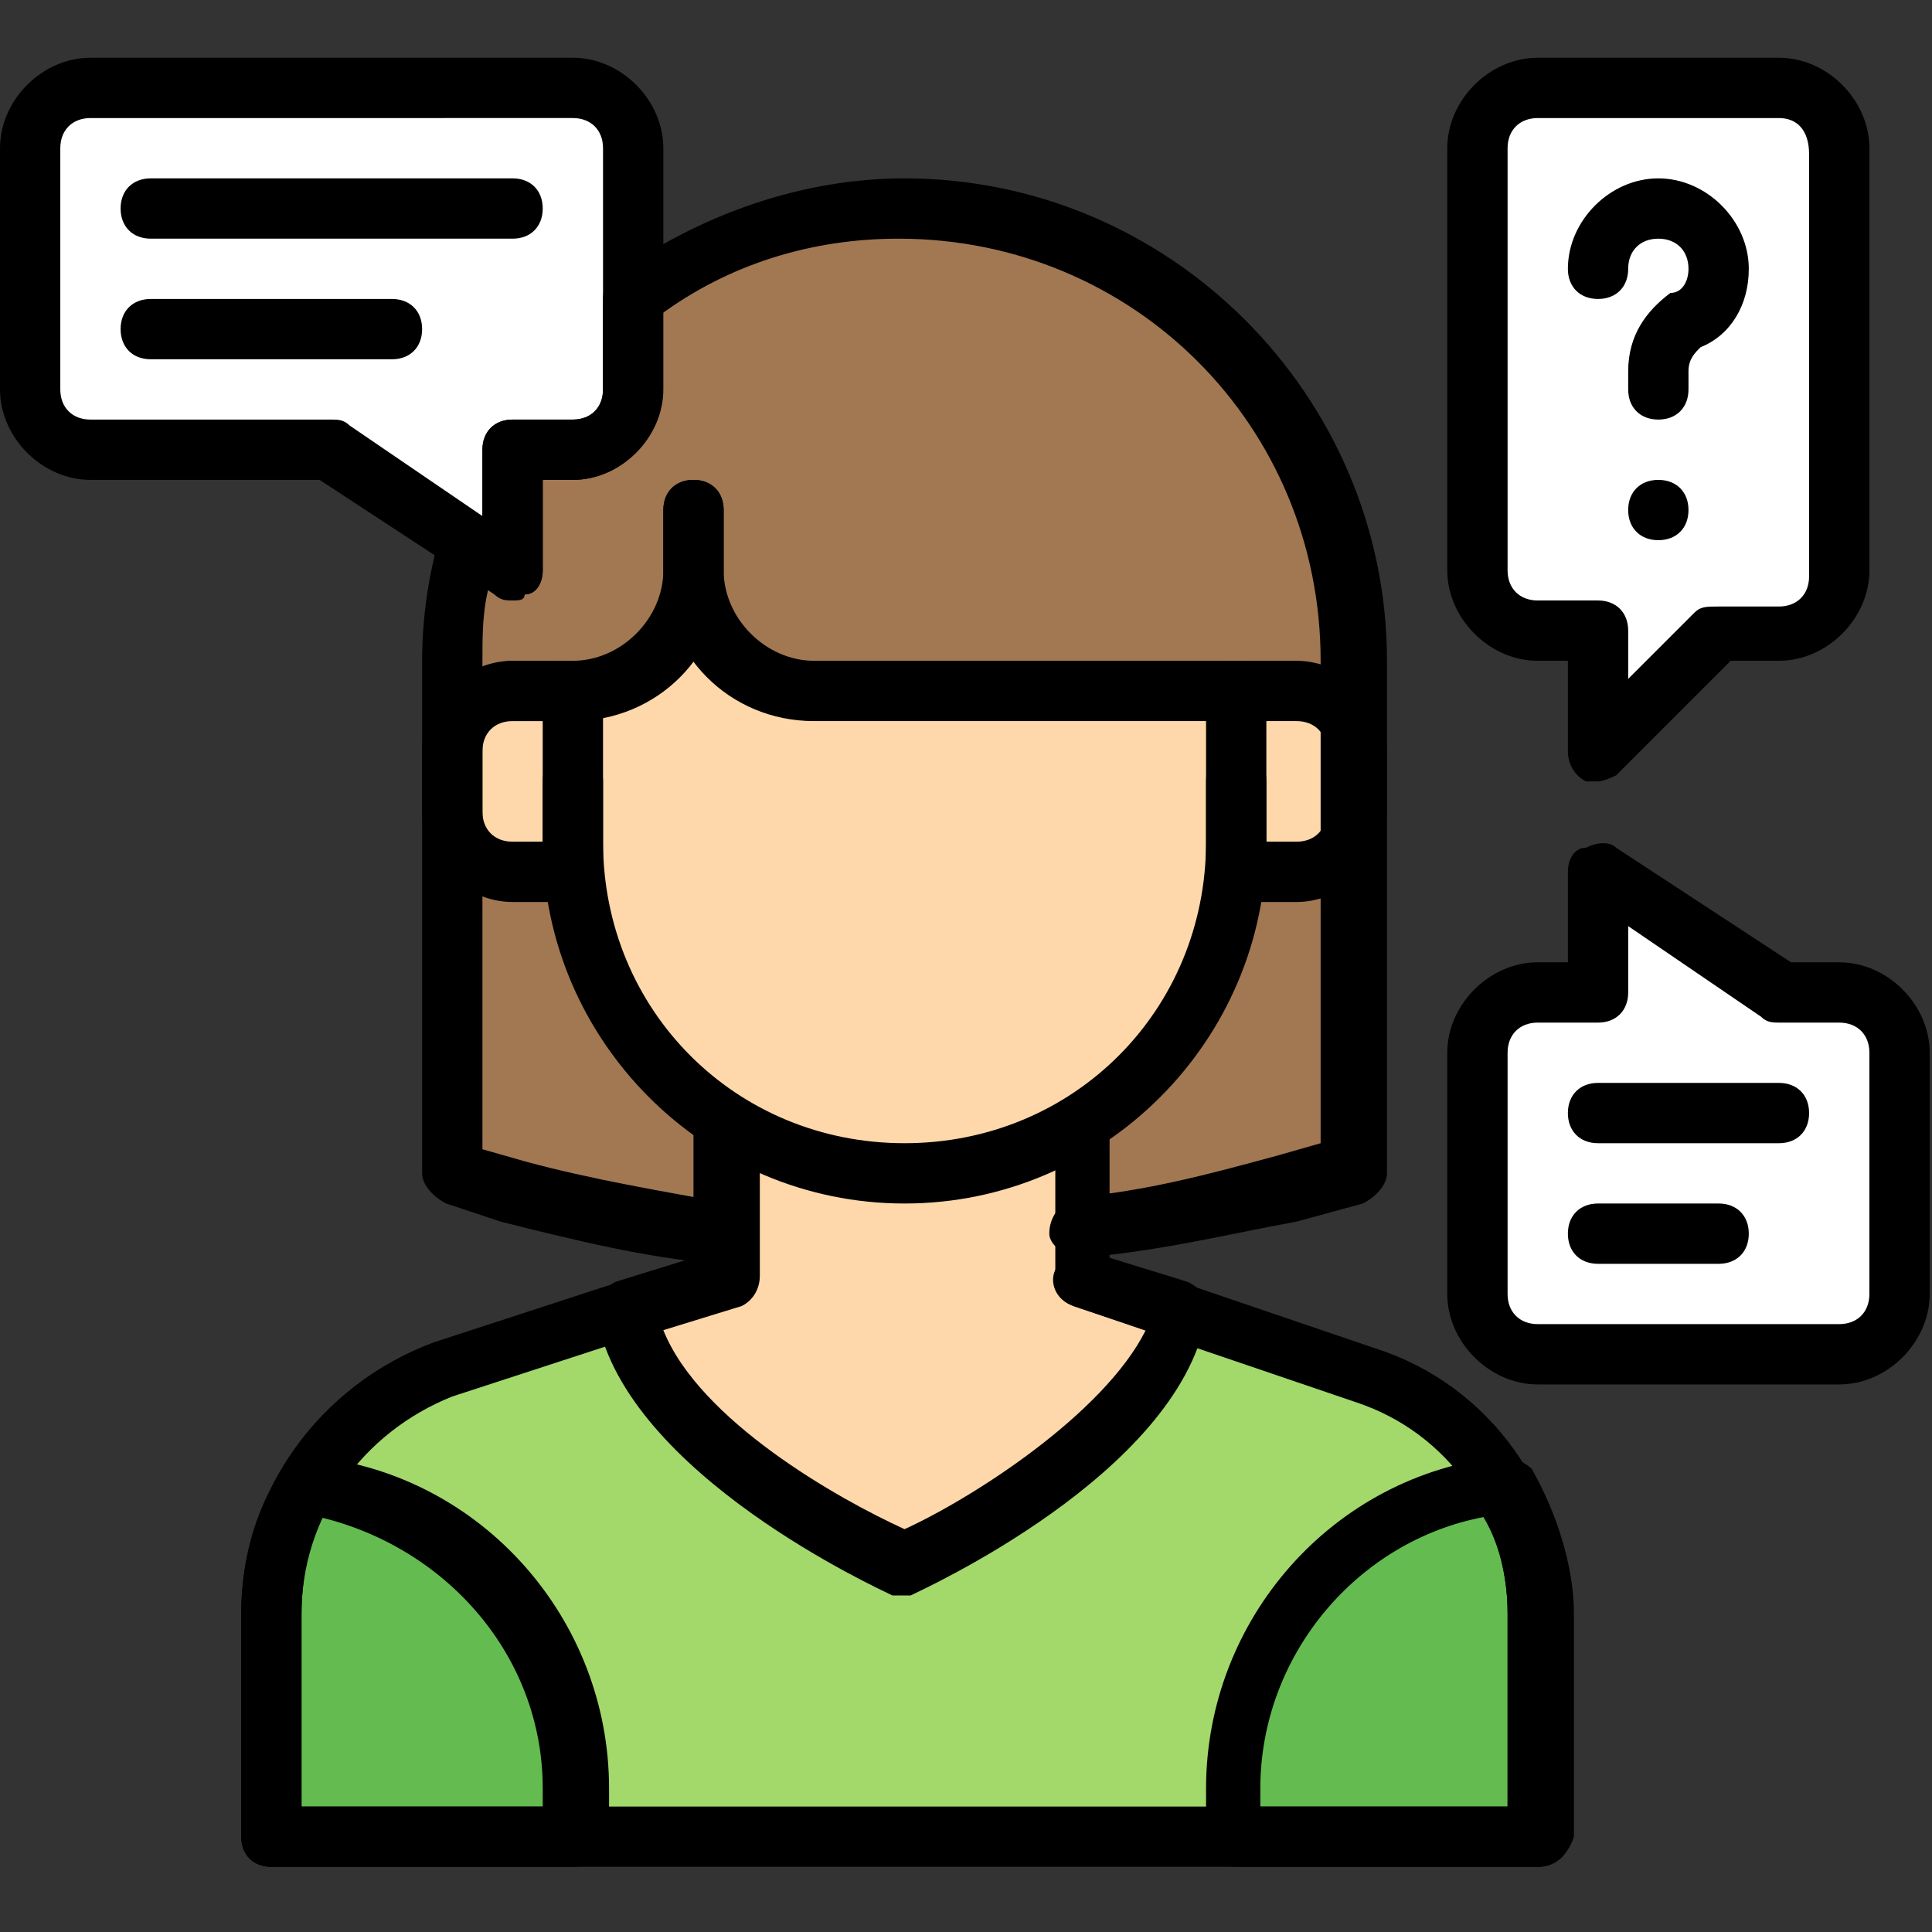 <svg xmlns="http://www.w3.org/2000/svg" xmlns:xlink="http://www.w3.org/1999/xlink" id="Layer_1" x="0px" y="0px" viewBox="0 0 512 512" style="enable-background:new 0 0 512 512;" xml:space="preserve"><rect x="0" y="0" width="512" height="512" fill="#333333" stroke="none"/><path style="fill:#A3D86B;" d="M361.17,365.289l-47.943-15.981c-6.392,38.354-73.512,67.12-73.512,67.12 s-65.522-30.364-73.512-67.12l-47.943,15.981c-27.168,9.589-46.345,35.158-46.345,63.924v59.13h335.6v-59.13 C407.515,398.849,388.337,373.28,361.17,365.289z"></path><path style="fill:#64BC50;" d="M407.515,486.744v-59.13c0-12.785-3.196-23.971-9.589-35.158 c-39.952,4.794-70.316,38.354-70.316,79.905v12.785h79.905V486.744z M71.914,486.744v-59.13c0-12.785,3.196-23.971,9.589-35.158 c39.952,4.794,70.316,38.354,70.316,79.905v12.785H71.914V486.744z"></path><path style="fill:#A17852;" d="M193.37,325.337c-19.177-1.598-36.756-6.392-55.933-11.187l-17.579-4.794v-134.24 c0-65.522,54.335-119.857,119.857-119.857s119.857,54.335,119.857,119.857v135.838l-17.579,4.794 c-19.177,4.794-36.756,7.991-55.933,11.187"></path><path style="fill:#FED8AA;" d="M286.059,282.188h-94.288v57.531l-25.57,7.99c6.392,38.354,73.512,67.12,73.512,67.12 s65.522-30.364,73.512-67.12l-25.57-7.99v-57.531L286.059,282.188z"></path><path style="fill:#40455A;" d="M166.202,355.701c-3.196,0-6.392-1.598-7.99-4.794v-3.196c0-3.196,1.598-6.392,4.794-7.99 c4.794-1.598,7.99,1.598,9.589,4.794v3.196c0,3.196-1.598,6.392-4.794,7.99H166.202z"></path><path style="fill:#FED8AA;" d="M313.227,347.71"></path><path style="fill:#40455A;" d="M313.227,355.701h-3.196c-3.196-1.598-4.794-4.794-4.794-7.99v-3.196 c1.598-4.794,6.392-6.392,9.589-4.794c3.196,1.598,4.794,4.794,4.794,7.99v3.196C319.619,354.102,316.423,355.701,313.227,355.701z"></path><path style="fill:#FED8AA;" d="M286.059,282.188h-94.288v57.531l-25.57,7.99c7.99,38.354,73.512,67.12,73.512,67.12 s65.522-30.364,73.512-67.12l-25.57-7.99v-57.531L286.059,282.188z"></path><path d="M239.714,422.821h-3.196c-3.196-1.598-70.316-31.962-78.307-73.512c0-3.196,1.598-7.991,4.794-9.589l20.775-6.392v-51.139 c0-4.794,3.196-7.99,7.99-7.99h94.288c4.794,0,7.99,3.196,7.99,7.99v51.139l20.775,6.392c3.196,1.598,6.392,4.794,4.794,9.589 c-7.99,41.551-75.111,71.914-78.307,73.512H239.714z M175.791,352.504c9.589,23.971,46.345,44.747,63.924,52.737 c17.579-7.99,52.737-30.364,63.924-52.737l-19.177-6.392c-3.196-1.598-4.794-4.794-4.794-7.99v-49.541H201.36v49.541 c0,3.196-1.598,6.392-4.794,7.99L175.791,352.504z"></path><path style="fill:#FED8AA;" d="M135.838,183.106c-9.589,0-15.981,6.392-15.981,15.981v15.981c0,9.589,6.392,15.981,15.981,15.981 h15.981v-47.943H135.838z M343.591,183.106H327.61v47.943h15.981c9.589,0,15.981-6.392,15.981-15.981v-15.981 C359.572,189.499,353.179,183.106,343.591,183.106z"></path><g>	<path style="fill:#FED8AA;" d="M215.743,183.106c-17.579,0-31.962-14.383-31.962-31.962c0,17.579-14.383,31.962-31.962,31.962  v39.952c0,47.943,39.952,87.895,87.895,87.895s87.895-39.952,87.895-87.895v-39.952H215.743z"></path></g><g>	<path style="fill:#FFFFFF;" d="M471.438,23.297h-63.924c-9.589,0-15.981,6.392-15.981,15.981v111.867  c0,9.589,6.392,15.981,15.981,15.981h15.981v31.962l31.962-31.962h15.981c9.589,0,15.981-6.392,15.981-15.981V39.277  C487.419,29.689,481.027,23.297,471.438,23.297z M23.971,23.297h127.848c9.589,0,15.981,6.392,15.981,15.981v63.924  c0,9.589-6.392,15.981-15.981,15.981h-15.981v31.962l-47.943-31.962H23.971c-9.589,0-15.981-6.392-15.981-15.981V39.277  C7.99,29.689,14.383,23.297,23.971,23.297z M487.419,358.897h-79.905c-9.589,0-15.981-6.392-15.981-15.981v-63.924  c0-9.589,6.392-15.981,15.981-15.981h15.981v-31.962l47.943,31.962h15.981c9.589,0,15.981,6.392,15.981,15.981v63.924  C503.4,352.504,497.008,358.897,487.419,358.897z"></path>	<path d="M471.438,302.963h-47.943c-4.794,0-7.99-3.196-7.99-7.991c0-4.794,3.196-7.99,7.99-7.99h47.943  c4.794,0,7.99,3.196,7.99,7.99C479.429,299.767,476.233,302.963,471.438,302.963z M455.457,334.925h-31.962  c-4.794,0-7.99-3.196-7.99-7.99s3.196-7.99,7.99-7.99h31.962c4.794,0,7.99,3.196,7.99,7.99S460.252,334.925,455.457,334.925z   M135.838,63.249H39.952c-4.794,0-7.99-3.196-7.99-7.99s3.196-7.99,7.99-7.99h95.886c4.794,0,7.99,3.196,7.99,7.99  S140.632,63.249,135.838,63.249z M103.876,95.211H39.952c-4.794,0-7.99-3.196-7.99-7.99c0-4.794,3.196-7.99,7.99-7.99h63.924  c4.794,0,7.99,3.196,7.99,7.99C111.867,92.015,108.671,95.211,103.876,95.211z M239.714,318.944  c-52.737,0-95.886-43.149-95.886-95.886v-33.56c0-4.794,3.196-7.99,7.99-7.99s7.99,3.196,7.99,7.99v33.56  c0,44.747,35.158,79.905,79.905,79.905s79.905-35.158,79.905-79.905v-33.56c0-4.794,3.196-7.99,7.99-7.99  c4.794,0,7.991,3.196,7.991,7.99v33.56C335.6,275.796,292.452,318.944,239.714,318.944z M407.515,494.735h-335.6  c-4.794,0-7.99-3.196-7.99-7.99v-59.13c0-31.962,20.775-60.728,51.139-71.914l73.512-23.971c4.794-1.598,7.99,1.598,9.589,4.794  c1.598,3.196-1.598,7.99-4.794,9.589l-73.512,23.971c-23.971,9.589-39.952,31.962-39.952,57.531v51.139h319.619v-51.139  c0-25.57-15.981-47.943-39.952-55.933l-75.111-25.57c-4.794-1.598-6.392-6.392-4.794-9.589c1.598-4.794,6.392-6.392,9.589-4.794  l75.111,25.57c30.364,9.589,51.139,38.354,51.139,71.914v59.13C415.505,491.539,412.309,494.735,407.515,494.735z"></path>	<path d="M407.515,494.735H327.61c-4.794,0-7.99-3.196-7.99-7.99V473.96c0-44.747,33.56-83.101,78.307-87.895  c3.196,0,6.392,1.598,7.99,3.196c6.392,11.187,11.187,25.57,11.187,38.354v59.13C415.505,491.539,412.309,494.735,407.515,494.735z   M335.6,478.754h63.924v-51.139c0-7.99-1.598-17.579-6.392-25.57c-33.56,6.392-59.13,36.756-59.13,71.914v4.794L335.6,478.754z   M151.819,494.735H71.914c-4.794,0-7.99-3.196-7.99-7.99v-59.13c0-12.785,3.196-27.168,11.187-38.354  c1.598-3.196,4.794-4.794,7.99-3.196c44.747,4.794,78.307,43.149,78.307,87.895v12.785  C159.81,491.539,156.613,494.735,151.819,494.735z M79.905,478.754h63.924v-4.794c0-35.158-25.57-63.924-59.13-71.914  c-3.196,7.99-4.794,17.579-4.794,25.57V478.754z M151.819,239.04h-15.981c-12.785,0-23.971-11.187-23.971-23.971v-15.981  c0-12.785,11.187-23.971,23.971-23.971h7.99c4.794,0,7.99,3.196,7.99,7.99s-3.196,7.99-7.99,7.99h-7.99  c-4.794,0-7.99,3.196-7.99,7.99v15.981c0,4.794,3.196,7.99,7.99,7.99h7.99v-15.981c0-4.794,3.196-7.99,7.99-7.99  s7.99,3.196,7.99,7.99v23.971C159.81,235.843,156.613,239.04,151.819,239.04z M343.591,239.04H327.61  c-4.794,0-7.99-3.196-7.99-7.99v-23.971c0-4.794,3.196-7.99,7.99-7.99c4.794,0,7.991,3.196,7.991,7.99v15.981h7.99  c4.794,0,7.99-3.196,7.99-7.99v-15.981c0-4.794-3.196-7.99-7.99-7.99H327.61c-4.794,0-7.99-3.196-7.99-7.99s3.196-7.99,7.99-7.99  h15.981c12.785,0,23.971,11.187,23.971,23.971v15.981C367.562,227.853,356.375,239.04,343.591,239.04z"></path>	<path d="M151.819,191.097h-15.981c-4.794,0-7.99-3.196-7.99-7.99s3.196-7.99,7.99-7.99h15.981  c12.785,0,23.971-11.187,23.971-23.971v-15.981c0-4.794,3.196-7.99,7.99-7.99s7.99,3.196,7.99,7.99v15.981  C191.772,173.518,174.192,191.097,151.819,191.097z"></path>	<path d="M327.61,191.097H215.743c-22.373,0-39.952-17.579-39.952-39.952v-15.981c0-4.794,3.196-7.99,7.99-7.99  s7.99,3.196,7.99,7.99v15.981c0,12.785,11.187,23.971,23.971,23.971H327.61c4.794,0,7.991,3.196,7.991,7.99  S332.404,191.097,327.61,191.097z M423.496,207.078h-3.196c-3.196-1.598-4.794-4.794-4.794-7.99v-23.971h-7.991  c-12.785,0-23.971-11.187-23.971-23.971V39.277c0-12.785,11.187-23.971,23.971-23.971h63.924c12.785,0,23.971,11.187,23.971,23.971  v111.867c0,12.785-11.187,23.971-23.971,23.971h-12.785l-30.364,30.364C428.29,205.479,425.094,207.078,423.496,207.078z   M407.515,31.287c-4.794,0-7.99,3.196-7.99,7.99v111.867c0,4.794,3.196,7.99,7.99,7.99h15.981c4.794,0,7.99,3.196,7.99,7.99v12.785  l17.579-17.579c1.598-1.598,3.196-1.598,6.392-1.598h15.981c4.794,0,7.99-3.196,7.99-7.99V40.876c0-6.392-3.196-9.589-7.99-9.589  C471.438,31.287,407.515,31.287,407.515,31.287z M135.838,159.135c-1.598,0-3.196,0-4.794-1.598l-46.345-30.364H23.971  C11.187,127.173,0,115.986,0,103.201V39.277c0-12.785,11.187-23.971,23.971-23.971h127.848c12.785,0,23.971,11.187,23.971,23.971  v63.924c0,12.785-11.187,23.971-23.971,23.971h-7.99v23.971c0,3.196-1.598,6.392-4.794,6.392  C139.034,159.135,137.436,159.135,135.838,159.135z M23.971,31.287c-4.794,0-7.99,3.196-7.99,7.99v63.924  c0,4.794,3.196,7.99,7.99,7.99h63.924c1.598,0,3.196,0,4.794,1.598l35.158,23.971v-17.579c0-4.794,3.196-7.99,7.99-7.99h15.981  c4.794,0,7.99-3.196,7.99-7.99V39.277c0-4.794-3.196-7.99-7.99-7.99H23.971z"></path>	<path d="M286.059,333.327c-3.196,0-7.99-3.196-7.99-6.392c0-4.794,3.196-7.99,6.392-9.589c19.177-1.598,36.756-6.392,54.335-11.187  l11.187-3.196V175.116c0-62.326-49.541-111.867-111.867-111.867c-22.373,0-44.747,6.392-63.924,20.775v19.177  c1.598,12.785-9.589,23.971-22.373,23.971h-7.99v23.971c0,3.196-1.598,6.392-4.794,6.392c-1.598,1.598-4.794,1.598-7.99,0  l-1.598-1.598c-1.598,6.392-1.598,12.785-1.598,19.177v129.446l11.187,3.196c17.579,4.794,36.756,7.99,54.335,11.187  c4.794,0,7.99,4.794,6.392,9.589c0,4.794-4.794,7.991-9.589,6.392c-19.177-1.598-38.354-6.392-57.531-11.187l-14.383-4.794  c-3.196-1.598-6.392-4.794-6.392-7.99V175.116c0-11.187,1.598-22.373,4.794-33.56c0-3.196,3.196-4.794,4.794-4.794h6.392v-17.579  c0-4.794,3.196-7.99,7.99-7.99h15.981c4.794,0,7.99-3.196,7.99-7.99V79.23c0-3.196,1.598-4.794,3.196-6.392  c22.373-15.981,49.541-25.57,76.709-25.57c70.316,0,127.848,57.531,127.848,127.848v135.838c0,3.196-3.196,6.392-6.392,7.99  l-17.579,4.794C326.012,326.935,306.835,331.729,286.059,333.327C287.657,333.327,287.657,333.327,286.059,333.327z   M487.419,366.887h-79.905c-12.785,0-23.971-11.187-23.971-23.971v-63.924c0-12.785,11.187-23.971,23.971-23.971h7.991v-23.971  c0-3.196,1.598-6.392,4.794-6.392c3.196-1.598,6.392-1.598,7.991,0l46.345,30.364h12.785c12.785,0,23.971,11.187,23.971,23.971  v63.924C511.391,355.701,500.204,366.887,487.419,366.887z M407.515,271.001c-4.794,0-7.99,3.196-7.99,7.99v63.924  c0,4.794,3.196,7.99,7.99,7.99h79.905c4.794,0,7.99-3.196,7.99-7.99v-63.924c0-4.794-3.196-7.99-7.99-7.99h-15.981  c-1.598,0-3.196,0-4.794-1.598l-35.158-23.971v17.579c0,4.794-3.196,7.99-7.99,7.99H407.515z M439.477,111.192  c-4.794,0-7.99-3.196-7.99-7.99v-4.794c0-9.589,4.794-15.981,11.187-20.775c3.196,0,4.794-3.196,4.794-6.392  c0-4.794-3.196-7.99-7.99-7.99s-7.99,3.196-7.99,7.99c0,4.794-3.196,7.99-7.99,7.99s-7.99-3.196-7.99-7.99  c0-12.785,11.187-23.971,23.971-23.971s23.971,11.187,23.971,23.971c0,9.589-4.794,17.579-12.785,20.775  c-1.598,1.598-3.196,3.196-3.196,6.392v4.794C447.467,107.996,444.271,111.192,439.477,111.192z M439.477,143.154  c-4.794,0-7.99-3.196-7.99-7.99c0-4.794,3.196-7.99,7.99-7.99s7.99,3.196,7.99,7.99  C447.467,139.958,444.271,143.154,439.477,143.154z"></path></g><g></g><g></g><g></g><g></g><g></g><g></g><g></g><g></g><g></g><g></g><g></g><g></g><g></g><g></g><g></g></svg>